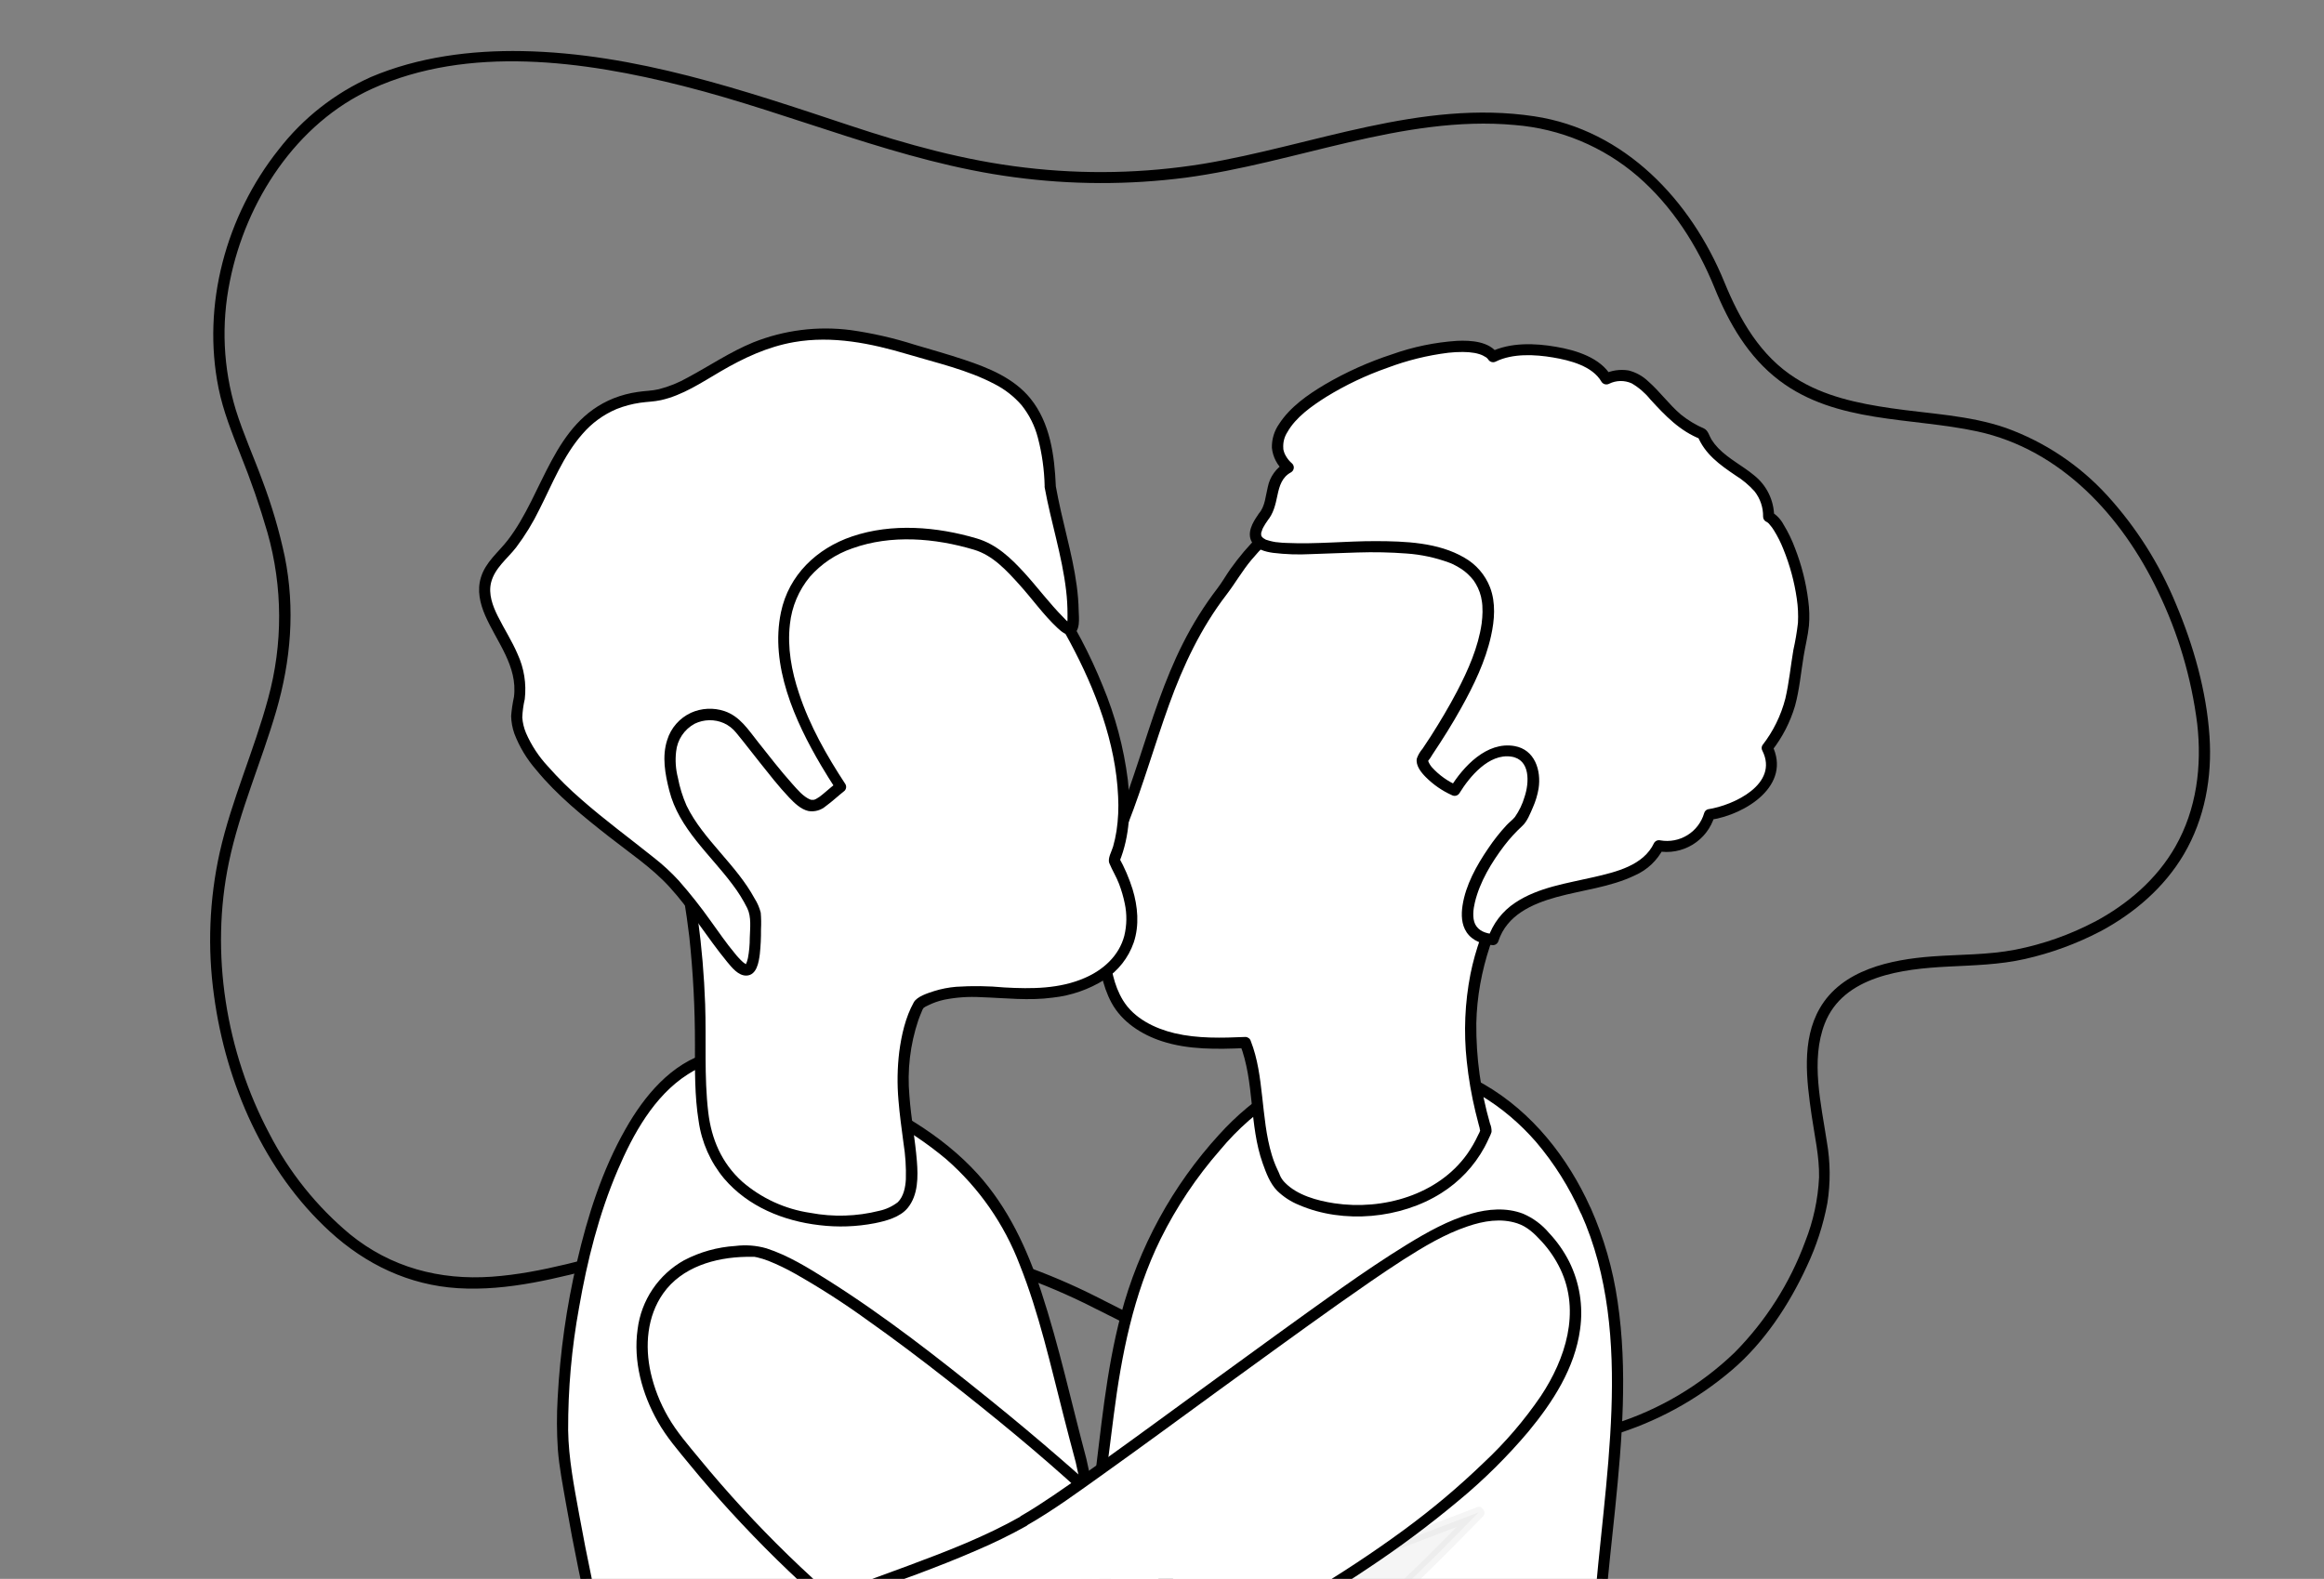 <svg width="259" height="176" viewBox="0 0 259 176" fill="none" xmlns="http://www.w3.org/2000/svg">
<rect x="0" y="0" width="259" height="176" fill="#808080" stroke="none"/>
<g clip-path="url(#clip0)">
<path d="M233.448 102.748C230.669 104.207 227.693 105.255 224.612 105.861C221.557 106.457 218.42 106.386 215.328 106.618C210.738 106.962 205.28 108.079 202.798 112.413C200.748 115.985 201.337 120.443 201.897 124.326C202.225 126.611 202.769 128.929 202.727 131.243C202.609 133.699 202.086 136.12 201.179 138.408C199.47 143.051 196.781 147.274 193.294 150.792C189.485 154.447 184.877 157.17 179.834 158.748C170.064 161.856 159.618 160.271 150.068 157.142C140.302 153.946 131.242 149.112 122.099 144.505C111.623 139.227 99.857 136.698 88.141 136.793C82.435 136.833 76.753 137.527 71.207 138.863C65.791 140.175 60.416 141.922 54.809 142.319C48.999 142.733 43.541 141.28 39.005 137.588C35.293 134.491 32.241 130.684 30.027 126.391C25.176 117.26 23.387 106.237 25.516 96.092C26.724 90.33 29.139 84.916 30.779 79.279C32.418 73.641 32.908 67.888 31.738 62.059C31.124 59.174 30.291 56.338 29.247 53.578C28.284 50.941 27.11 48.359 26.276 45.676C24.869 41.026 24.644 36.101 25.62 31.342C27.392 22.447 33.012 13.734 41.474 9.893C52.219 5.009 65.098 6.793 76.146 9.591C88.522 12.72 100.289 18.072 113.018 19.753C119.368 20.607 125.804 20.624 132.159 19.802C138.302 18.974 144.27 17.269 150.292 15.87C156.314 14.471 162.577 13.357 168.823 13.937C173.881 14.343 178.678 16.346 182.519 19.653C186.379 23.006 189.16 27.377 191.073 32.071C192.675 36.028 194.838 39.795 198.303 42.419C204.645 47.212 212.966 46.496 220.354 48.09C229.709 50.11 236.511 57.585 240.491 65.921C242.746 70.574 244.225 75.563 244.87 80.69C245.409 85.384 244.808 90.21 242.438 94.37C240.363 98.013 237.134 100.778 233.461 102.748C232.755 103.129 233.382 104.201 234.087 103.82C237.86 101.796 241.193 98.94 243.38 95.231C245.717 91.266 246.551 86.622 246.24 82.064C245.899 77.031 244.459 71.973 242.504 67.341C240.679 62.892 238.088 58.796 234.847 55.238C231.747 51.843 227.864 49.254 223.533 47.696C219.441 46.281 214.996 46.128 210.738 45.503C207.052 44.965 203.3 44.182 200.117 42.162C196.182 39.679 193.891 35.643 192.169 31.438C188.446 22.352 181.1 14.487 170.994 12.964C158.36 11.056 146.324 16.234 134.056 18.267C127.498 19.329 120.822 19.468 114.225 18.68C107.506 17.898 101.065 16.102 94.661 13.974C82.874 10.054 70.763 5.932 58.208 5.696C52.489 5.592 46.612 6.346 41.321 8.593C37.284 10.403 33.757 13.178 31.053 16.673C25.184 24.053 22.478 33.995 24.358 43.28C24.877 45.846 25.852 48.247 26.799 50.672C27.953 53.528 28.96 56.44 29.816 59.398C31.517 65.429 31.539 71.808 29.882 77.851C28.326 83.646 25.811 89.155 24.487 95.02C23.322 100.275 23.108 105.696 23.856 111.027C25.176 120.758 29.43 130.58 36.772 137.294C40.764 140.949 45.575 143.255 51.02 143.598C56.656 143.95 62.226 142.452 67.621 141.057C73.382 139.567 79.085 138.403 85.053 138.118C91.18 137.819 97.322 138.26 103.343 139.43C109.384 140.59 115.244 142.539 120.775 145.225C125.394 147.489 129.905 149.927 134.57 152.129C143.979 156.591 153.948 160.577 164.42 161.496C174.891 162.415 185.055 159.538 193.057 152.688C196.639 149.621 199.399 145.424 201.358 141.173C202.421 138.926 203.193 136.553 203.653 134.111C204.011 131.847 203.992 129.539 203.595 127.281C202.964 123.092 201.76 118.221 203.358 114.106C205.433 108.758 212.103 108.009 217.054 107.752C219.96 107.603 222.865 107.541 225.683 106.9C228.603 106.239 231.425 105.204 234.079 103.82C234.785 103.452 234.158 102.38 233.448 102.748Z" fill="black"/>
<path d="M176.73 134.939C184.761 152.654 176.339 175.019 178.269 192.693C181.876 225.77 186.67 242.91 170.774 245.878C102.007 258.71 117.019 210.844 122.754 163.921C124.344 151.326 125.025 138.784 137.135 126.01C148.852 113.667 168.217 116.159 176.73 134.939Z" fill="white"/>
<path d="M176.195 135.253C179.287 142.129 179.855 149.77 179.586 157.212C179.312 164.812 178.179 172.341 177.627 179.92C177.329 183.483 177.277 187.062 177.469 190.632C177.718 194.477 178.278 198.315 178.743 202.139C179.523 208.584 180.403 215.025 180.922 221.498C181.283 225.994 181.586 230.679 180.735 235.158C180.146 238.246 178.855 241.276 176.17 243.13C174.768 244.071 173.198 244.736 171.546 245.092C168.306 245.803 165.027 246.331 161.727 246.673C155.983 247.364 150.143 247.675 144.378 247.087C140.191 246.673 135.97 245.721 132.18 243.854C129.063 242.345 126.33 240.15 124.187 237.434C122.141 234.716 120.629 231.636 119.729 228.357C118.71 224.65 118.126 220.837 117.99 216.995C117.81 212.631 117.901 208.259 118.264 203.907C118.625 199.101 119.198 194.312 119.833 189.535C120.497 184.527 121.24 179.527 121.946 174.522C122.734 168.943 123.398 163.346 124.121 157.767C124.988 151.02 126.308 144.289 129.333 138.134C131.108 134.551 133.34 131.212 135.974 128.2C137.926 125.848 140.24 123.821 142.83 122.194C147.214 119.515 152.413 118.488 157.489 119.297C162.885 120.216 167.624 123.204 171.185 127.294C173.217 129.688 174.895 132.36 176.166 135.229C176.494 135.953 177.569 135.324 177.241 134.599C174.73 129.036 170.766 123.97 165.379 120.865C160.796 118.211 155.426 117.242 150.201 118.125C144.548 119.098 139.693 122.264 135.887 126.453C130.663 132.165 126.902 139.053 124.926 146.529C123.245 152.882 122.693 159.468 121.867 165.983C121.203 171.178 120.443 176.352 119.705 181.534C118.987 186.563 118.281 191.597 117.717 196.646C117.194 201.315 116.787 206.009 116.679 210.72C116.541 214.933 116.771 219.15 117.368 223.324C117.878 227.011 118.951 230.599 120.551 233.962C122.074 237.082 124.259 239.835 126.955 242.029C130.041 244.412 133.59 246.131 137.377 247.075C142.266 248.383 147.391 248.73 152.434 248.594C155.634 248.519 158.826 248.254 162.005 247.865C165.346 247.523 168.666 246.995 171.949 246.284C175.269 245.485 178.287 243.714 180.063 240.721C182.018 237.434 182.412 233.407 182.483 229.665C182.59 224.065 181.935 218.452 181.287 212.893C180.872 209.379 180.436 205.856 180.013 202.354C179.54 198.468 178.967 194.564 178.714 190.653C178.224 183.148 179.249 175.623 180.001 168.169C180.777 160.511 181.412 152.737 180.275 145.08C179.757 141.481 178.746 137.97 177.27 134.645C176.942 133.9 175.867 134.525 176.195 135.253Z" fill="black"/>
<path d="M120.473 162.771C126.885 191.41 130.434 221.759 119.842 249.848C104.552 253.321 89.299 243.026 73.877 241.648C77.234 214.416 66.664 188.976 62.862 162.175C61.617 149.683 68.224 107.686 88.963 119.636C114.405 129.185 114.052 138.95 120.473 162.771Z" fill="white"/>
<path d="M119.871 162.936C122.361 174.133 124.436 185.458 125.383 196.899C126.333 208.253 126.213 219.751 124.274 231.002C123.191 237.373 121.506 243.627 119.244 249.682L119.659 249.248C107.453 251.959 95.467 246.065 83.937 242.948C80.646 242.019 77.28 241.377 73.877 241.027L74.499 241.648C75.691 231.846 75.089 221.962 73.591 212.226C72.092 202.491 69.727 192.95 67.568 183.368C66.473 178.525 65.418 173.669 64.539 168.781C63.978 165.689 63.364 162.572 63.318 159.439C63.3 154.851 63.707 150.272 64.534 145.759C65.439 140.539 66.751 135.315 68.838 130.444C70.54 126.453 72.889 122.165 76.645 119.764C78.21 118.735 80.038 118.175 81.912 118.15C84.182 118.15 86.378 118.924 88.341 120.017C89.199 120.433 90.084 120.794 90.989 121.097C91.891 121.459 92.783 121.833 93.666 122.219C95.251 122.918 96.816 123.664 98.343 124.479C100.881 125.801 103.267 127.392 105.461 129.227C109.109 132.42 111.918 136.456 113.641 140.982C115.812 146.421 117.082 152.191 118.535 157.845C118.969 159.551 119.414 161.252 119.871 162.949C119.919 163.103 120.025 163.233 120.167 163.31C120.309 163.388 120.476 163.407 120.632 163.364C120.788 163.321 120.921 163.219 121.003 163.08C121.085 162.94 121.109 162.775 121.07 162.618C119.41 156.409 118.041 150.063 116.028 143.937C114.467 139.186 112.342 134.62 108.972 130.882C104.93 126.42 99.53 123.432 94.064 121.039C92.321 120.282 90.428 119.719 88.756 118.821C87.651 118.213 86.481 117.73 85.269 117.38C83.241 116.782 81.085 116.76 79.044 117.318C74.802 118.523 71.802 122.169 69.727 125.832C67.112 130.415 65.481 135.555 64.298 140.672C63.134 145.658 62.415 150.737 62.148 155.85C62.037 157.751 62.044 159.658 62.169 161.558C62.322 163.57 62.725 165.581 63.069 167.568C63.501 170.052 63.973 172.535 64.485 175.019C66.506 184.874 69.021 194.622 70.951 204.494C72.868 214.267 74.184 224.205 73.827 234.185C73.736 236.669 73.541 239.177 73.238 241.636C73.196 241.992 73.557 242.227 73.86 242.256C82.46 243.047 90.545 246.396 98.783 248.747C102.825 249.897 106.959 250.841 111.168 251.094C113.205 251.226 115.251 251.165 117.277 250.912C117.758 250.849 118.244 250.775 118.725 250.692C119.207 250.609 119.871 250.601 120.224 250.32C120.576 250.038 120.684 249.368 120.825 248.974C121.033 248.407 121.241 247.836 121.431 247.265C124.354 238.596 126.167 229.594 126.827 220.472C127.476 211.346 127.294 202.18 126.283 193.087C125.279 183.979 123.786 174.931 121.809 165.983C121.568 164.86 121.322 163.738 121.07 162.618C120.896 161.844 119.697 162.158 119.871 162.936Z" fill="black"/>
<g style="mix-blend-mode:soft-light" opacity="0.2">
<g style="mix-blend-mode:soft-light" opacity="0.2">
<path d="M157.194 198.931C149.101 200.198 140.929 201.307 132.745 200.938C124.56 200.57 116.301 198.637 109.407 194.225C106.983 192.619 104.679 190.84 102.513 188.902C93.08 180.714 84.082 170.842 81.762 158.582C84.791 163.963 89.809 167.936 94.981 171.335C112.059 182.54 131.981 188.939 152.185 191.157C157.908 191.787 163.727 191.518 169.413 192.105C166.499 196.704 162.403 198.115 157.194 198.931Z" fill="black"/>
</g>
<g style="mix-blend-mode:soft-light" opacity="0.2">
<path d="M157.028 198.331C150.176 199.403 143.274 200.359 136.326 200.4C130.063 200.425 123.763 199.664 117.828 197.602C114.951 196.614 112.202 195.287 109.64 193.649C106.95 191.844 104.401 189.837 102.015 187.647C97.757 183.889 93.681 179.853 90.262 175.3C86.916 170.846 84.194 165.875 82.824 160.449C82.654 159.782 82.509 159.107 82.38 158.429L81.243 158.909C84.169 164.075 88.826 167.936 93.694 171.219C98.918 174.732 104.424 177.811 110.154 180.425C115.896 183.049 121.824 185.25 127.889 187.01C133.966 188.769 140.156 190.118 146.416 191.046C149.678 191.53 152.948 191.936 156.24 192.11C159.759 192.292 163.295 192.296 166.798 192.523C167.674 192.577 168.545 192.652 169.417 192.739L168.881 191.803C167.64 193.783 165.881 195.387 163.793 196.443C161.689 197.495 159.34 197.979 157.032 198.343C156.244 198.467 156.58 199.664 157.364 199.539C159.854 199.15 162.303 198.6 164.544 197.47C166.759 196.305 168.622 194.572 169.94 192.449C169.993 192.354 170.02 192.247 170.02 192.138C170.019 192.03 169.99 191.923 169.936 191.829C169.881 191.735 169.803 191.656 169.71 191.601C169.616 191.546 169.509 191.515 169.4 191.513C165.968 191.166 162.519 191.1 159.07 191C155.696 190.888 152.351 190.624 149.005 190.172C142.817 189.361 136.69 188.137 130.665 186.509C124.638 184.892 118.737 182.837 113.01 180.362C107.291 177.885 101.779 174.959 96.524 171.612C91.652 168.499 86.784 164.989 83.468 160.159C83.052 159.55 82.666 158.917 82.305 158.288C81.944 157.659 81.04 158.102 81.168 158.768C82.239 164.393 84.742 169.638 88.004 174.319C91.324 179.075 95.35 183.293 99.625 187.192C101.953 189.356 104.394 191.395 106.938 193.302C109.505 195.18 112.293 196.74 115.238 197.946C121.049 200.342 127.328 201.402 133.575 201.609C140.667 201.849 147.74 201.005 154.741 199.953C155.621 199.821 156.497 199.688 157.377 199.539C158.149 199.407 157.813 198.211 157.028 198.331Z" fill="black"/>
</g>
</g>
<path d="M122.901 167.804C127.695 172.68 131.492 178.881 136.979 182.941C147.272 184.8 158.08 183.86 168.48 183.082C175.386 181.335 179.607 187.693 174.573 193.12C163.164 200.098 142.267 197.723 128.919 197.553C109.487 195.769 87.91 176.087 76.467 161.79C68.544 153.031 69.652 139.405 83.635 139.484C90.089 139.517 117.518 162.361 122.901 167.804Z" fill="white"/>
<path d="M122.46 168.243C126.299 172.162 129.383 176.753 133.305 180.594C134.236 181.51 135.222 182.37 136.256 183.169C136.523 183.401 136.852 183.553 137.202 183.607C137.592 183.674 137.982 183.74 138.373 183.798C139.14 183.918 139.916 184.021 140.688 184.112C143.779 184.463 146.887 184.64 149.998 184.642C153.123 184.642 156.252 184.53 159.373 184.348C160.963 184.253 162.552 184.141 164.142 184.025C164.868 183.976 165.59 183.918 166.317 183.864C167.043 183.81 167.89 183.81 168.645 183.682C169.722 183.424 170.838 183.364 171.936 183.504C172.841 183.65 173.696 184.015 174.427 184.568C175.077 185.083 175.577 185.763 175.873 186.538C176.168 187.312 176.249 188.151 176.107 188.968C175.923 189.961 175.519 190.902 174.925 191.72C174.623 192.203 174.212 192.609 173.725 192.904C173.281 193.157 172.829 193.397 172.368 193.62C170.459 194.523 168.462 195.226 166.408 195.719C161.814 196.869 157.053 197.263 152.33 197.399C147.466 197.544 142.602 197.399 137.742 197.209C135.542 197.126 133.338 197.035 131.134 196.977C130.076 196.948 129.026 196.956 127.972 196.828C126.918 196.7 125.851 196.509 124.805 196.282C115.205 194.212 106.465 188.831 98.787 182.879C91.114 176.922 84.131 170.131 77.969 162.63C76.723 161.115 75.428 159.645 74.449 157.936C73.562 156.404 72.912 154.748 72.519 153.023C71.855 150.034 72.104 146.743 73.909 144.181C75.985 141.234 79.691 140.17 83.144 140.104C83.418 140.104 83.692 140.104 83.974 140.104C84.144 140.104 83.883 140.104 84.086 140.104L84.381 140.162C84.804 140.261 85.22 140.39 85.626 140.547C86.652 140.958 87.649 141.438 88.61 141.983C91.344 143.532 93.991 145.23 96.537 147.07C99.625 149.248 102.638 151.524 105.61 153.855C110.715 157.857 115.761 161.984 120.551 166.372C121.207 166.972 121.858 167.58 122.481 168.209C123.103 168.839 123.925 167.903 123.361 167.332C121.75 165.705 120.016 164.199 118.289 162.696C115.655 160.408 112.979 158.169 110.262 155.978C104.452 151.288 98.538 146.657 92.221 142.679C90.079 141.333 87.834 139.939 85.414 139.156C84.29 138.834 83.113 138.744 81.953 138.891C79.96 139.015 78.015 139.557 76.246 140.481C74.835 141.268 73.63 142.376 72.729 143.714C71.828 145.052 71.255 146.584 71.058 148.184C70.56 151.735 71.552 155.378 73.303 158.466C74.291 160.217 75.594 161.711 76.865 163.259C78.321 165.039 79.832 166.773 81.38 168.47C84.756 172.165 88.332 175.672 92.092 178.976C99.816 185.76 108.465 191.948 118.152 195.599C120.338 196.436 122.588 197.097 124.88 197.577C125.988 197.805 127.113 197.991 128.237 198.111C129.279 198.227 130.337 198.202 131.388 198.235C136.144 198.364 140.896 198.616 145.656 198.687C150.674 198.825 155.694 198.606 160.681 198.033C165.105 197.461 169.575 196.485 173.547 194.411C174.008 194.196 174.452 193.946 174.875 193.662C175.382 193.22 175.811 192.695 176.141 192.109C176.726 191.227 177.121 190.233 177.303 189.191C177.458 188.288 177.4 187.361 177.133 186.483C176.867 185.606 176.399 184.803 175.767 184.137C175.055 183.453 174.207 182.925 173.278 182.588C172.348 182.252 171.358 182.114 170.372 182.184C169.78 182.216 169.191 182.295 168.612 182.419C167.787 182.545 166.956 182.621 166.122 182.647C164.539 182.766 162.955 182.879 161.37 182.987C155.015 183.4 148.616 183.653 142.278 183.049C141.494 182.97 140.705 182.883 139.921 182.78C139.506 182.73 139.12 182.672 138.717 182.61C138.257 182.574 137.802 182.498 137.356 182.382C136.8 182.188 136.281 181.608 135.837 181.231C135.276 180.747 134.733 180.242 134.201 179.725C132.256 177.755 130.418 175.682 128.694 173.516C126.972 171.446 125.257 169.323 123.357 167.386C122.78 166.81 121.9 167.671 122.46 168.243Z" fill="black"/>
<g style="mix-blend-mode:soft-light" opacity="0.2">
<g style="mix-blend-mode:soft-light" opacity="0.2">
<path d="M164.769 168.599C158.365 175.139 151.903 181.729 144.25 186.762C139.564 189.846 134.492 192.3 129.392 194.626C121.22 198.377 112.836 201.891 103.979 203.484C95.79 204.962 87.378 204.763 79.077 204.312C77.417 204.225 75.612 204.068 74.412 202.926L76.006 202.458L164.769 168.599Z" fill="black"/>
</g>
<g style="mix-blend-mode:soft-light" opacity="0.2">
<path d="M164.354 168.16C159.913 172.713 155.455 177.246 150.562 181.311C145.536 185.412 140.038 188.903 134.185 191.708C128.302 194.657 122.258 197.273 116.081 199.544C109.821 201.838 103.277 203.268 96.629 203.795C93.213 204.043 89.785 204.08 86.365 204.006C84.651 203.969 82.936 203.902 81.222 203.824C79.728 203.753 78.155 203.791 76.694 203.41C76.025 203.261 75.403 202.948 74.885 202.499L74.607 203.538C75.881 203.166 77.072 202.739 78.309 202.267L84.597 199.867L94.072 196.249L105.726 191.799L118.551 186.907L131.529 181.94L143.652 177.308L153.895 173.434L161.283 170.611C162.453 170.164 163.623 169.725 164.79 169.274L164.939 169.216C165.682 168.934 165.354 167.73 164.611 168.02L162.208 168.934L155.675 171.418L146.022 175.089L134.26 179.58L121.394 184.489L108.44 189.436L96.404 194.03L86.327 197.896L79.164 200.628C78.097 201.042 77.031 201.456 75.956 201.87C75.408 202.065 74.835 202.205 74.296 202.367C74.191 202.397 74.096 202.453 74.02 202.531C73.945 202.608 73.89 202.704 73.862 202.809C73.835 202.913 73.835 203.023 73.863 203.128C73.891 203.233 73.945 203.328 74.022 203.406C75.08 204.37 76.429 204.722 77.828 204.879C79.454 205.057 81.115 205.082 82.75 205.148C86.273 205.293 89.805 205.355 93.333 205.231C100.189 205.008 106.98 203.836 113.512 201.75C119.87 199.705 125.996 196.969 132.035 194.134C138.074 191.298 143.913 188.111 149.205 184.013C154.356 180.023 158.996 175.429 163.553 170.789C164.121 170.213 164.686 169.634 165.254 169.054C165.823 168.475 164.897 167.589 164.354 168.16Z" fill="black"/>
</g>
</g>
<path d="M114.135 169.551C101.344 176.832 76.496 181.401 68.481 191.435C63.123 198.124 71.922 204.718 79.115 203.318C96.131 204.192 159.179 178.409 173.149 154.633C177.299 147.538 176.137 140.845 170.592 136.367C166.467 133.995 161.221 136.391 153.468 141.69C139.407 151.284 120.481 165.929 114.135 169.551Z" fill="white"/>
<path d="M113.803 169.017C109.823 171.273 105.523 172.933 101.244 174.522C96.418 176.331 91.541 177.987 86.743 179.853C82.356 181.567 77.953 183.426 73.96 185.951C72.257 186.997 70.676 188.228 69.245 189.622C67.681 191.187 66.319 193.062 66.191 195.338C65.912 200.123 71.001 203.352 75.197 203.977C76.406 204.161 77.636 204.161 78.845 203.977C79.379 203.933 79.916 203.922 80.451 203.944C81.612 203.909 82.77 203.813 83.921 203.654C86.93 203.228 89.91 202.619 92.844 201.829C96.488 200.881 100.082 199.759 103.635 198.538C107.719 197.139 111.757 195.603 115.754 193.96C120.02 192.205 124.234 190.333 128.396 188.343C132.613 186.323 136.763 184.175 140.847 181.898C144.819 179.68 148.732 177.324 152.497 174.795C155.986 172.479 159.345 169.972 162.557 167.287C165.367 164.96 167.964 162.389 170.318 159.604C173.058 156.293 175.515 152.501 176.096 148.168C176.461 145.587 176.034 142.956 174.871 140.622C174.28 139.46 173.526 138.388 172.63 137.439C171.846 136.504 170.85 135.768 169.725 135.29C167.878 134.587 165.836 134.757 163.973 135.29C161.412 136.023 159.034 137.36 156.78 138.743C151.825 141.793 147.122 145.295 142.407 148.677C137.78 152.017 133.181 155.399 128.566 158.756C124.872 161.446 121.178 164.137 117.389 166.703C116.21 167.494 115.019 168.28 113.787 168.988C113.65 169.074 113.553 169.209 113.515 169.365C113.476 169.522 113.5 169.686 113.582 169.825C113.663 169.964 113.795 170.066 113.95 170.11C114.105 170.154 114.271 170.136 114.413 170.06C117.414 168.346 120.224 166.277 123.042 164.265C127.234 161.272 131.384 158.222 135.547 155.184C140.112 151.872 144.649 148.561 149.243 145.303C151.596 143.648 153.954 141.992 156.377 140.431C158.644 138.987 161.005 137.563 163.562 136.706C165.338 136.098 167.272 135.771 169.094 136.371C170.206 136.735 171.003 137.513 171.783 138.358C172.647 139.291 173.363 140.348 173.908 141.495C176.154 146.243 174.469 151.471 171.73 155.61C169.883 158.321 167.741 160.82 165.342 163.061C162.556 165.748 159.591 168.246 156.469 170.536C152.995 173.09 149.384 175.453 145.678 177.68C141.804 180.018 137.853 182.218 133.824 184.282C129.796 186.347 125.668 188.32 121.44 190.202C117.45 191.973 113.416 193.629 109.338 195.169C105.602 196.584 101.834 197.896 98.015 199.068C94.791 200.057 91.533 200.955 88.229 201.651C85.774 202.214 83.274 202.565 80.758 202.698C80.264 202.698 79.766 202.698 79.272 202.698C78.812 202.719 78.353 202.768 77.899 202.843C77.298 202.89 76.694 202.89 76.093 202.843C73.78 202.656 71.583 201.756 69.806 200.268C68.287 198.948 67.162 197.068 67.44 194.995C67.718 192.921 69.208 191.298 70.673 189.945C73.769 187.089 77.645 185.11 81.464 183.388C85.984 181.339 90.665 179.663 95.33 177.983C99.895 176.327 104.461 174.733 108.889 172.8C110.78 171.994 112.627 171.087 114.422 170.085C114.544 169.994 114.628 169.861 114.659 169.712C114.69 169.563 114.665 169.408 114.588 169.277C114.512 169.145 114.39 169.046 114.245 168.998C114.101 168.95 113.943 168.957 113.803 169.017Z" fill="black"/>
<path d="M125.104 91.692C128.86 82.11 130.085 73.645 136.48 65.549C146.856 48.164 175.17 45.266 182.437 66.84C184.803 90.16 156.8 95.364 165.624 126.031C160.83 138.13 143.42 135.965 141.967 130.998C139.718 126.664 140.556 120.65 138.8 116.246C134.198 116.449 129.006 116.482 125.553 113.034C121.469 108.944 122.797 97.491 125.104 91.692Z" fill="white"/>
<path d="M125.707 91.853C127.417 87.478 128.699 82.958 130.293 78.537C131.862 74.183 133.845 69.99 136.68 66.298C137.66 65.019 138.448 63.62 139.494 62.378C140.506 61.176 141.617 60.06 142.814 59.042C145.128 57.084 147.736 55.502 150.542 54.352C155.938 52.142 162.08 51.479 167.737 53.11C170.602 53.947 173.252 55.391 175.505 57.343C177.759 59.296 179.563 61.711 180.794 64.423C181.151 65.189 181.454 65.971 181.74 66.766C181.994 67.461 181.931 68.38 181.944 69.117C181.975 70.501 181.887 71.886 181.682 73.256C181.269 75.843 180.472 78.354 179.317 80.707C177.046 85.404 173.734 89.49 170.788 93.766C167.667 98.29 164.977 103.145 163.877 108.576C163.252 111.772 163.112 115.044 163.462 118.282C163.661 120.185 163.985 122.072 164.433 123.932C164.55 124.433 164.678 124.926 164.811 125.418C164.84 125.522 164.869 125.621 164.894 125.721C164.894 125.745 164.948 126.134 164.977 125.965C164.921 126.154 164.841 126.337 164.741 126.507C164.392 127.262 163.975 127.984 163.495 128.664C160.233 133.217 154.095 134.943 148.716 134.136C146.782 133.846 144.566 133.225 143.221 131.851C142.967 131.605 142.765 131.311 142.628 130.986C142.681 131.11 142.603 130.911 142.586 130.87C142.524 130.7 142.441 130.539 142.362 130.373C142.117 129.852 141.91 129.314 141.744 128.763C141.096 126.635 140.913 124.408 140.66 122.206C140.428 120.137 140.166 118.013 139.394 116.047C139.356 115.918 139.277 115.804 139.17 115.723C139.062 115.641 138.932 115.595 138.797 115.592C136.178 115.704 133.497 115.786 130.911 115.178C128.691 114.648 126.375 113.522 125.15 111.506C124.125 109.83 123.76 107.781 123.611 105.856C123.45 103.517 123.552 101.166 123.914 98.849C124.243 96.457 124.843 94.11 125.702 91.853C125.997 91.112 124.794 90.79 124.503 91.526C123.707 93.61 123.135 95.772 122.797 97.975C122.374 100.424 122.22 102.911 122.337 105.393C122.461 107.566 122.822 109.83 123.868 111.771C125.022 113.915 127.209 115.323 129.479 116.064C132.459 117.041 135.684 116.966 138.78 116.834L138.178 116.378C139.838 120.633 139.195 125.398 140.727 129.694C141.1 130.741 141.532 131.909 142.325 132.728C143.032 133.417 143.868 133.961 144.786 134.33C149.716 136.458 156.112 135.858 160.623 133.001C162.637 131.74 164.292 129.984 165.43 127.902C165.625 127.542 165.803 127.173 165.969 126.801C166.073 126.605 166.159 126.4 166.226 126.188C166.242 125.866 166.184 125.545 166.056 125.249C165.01 121.616 164.496 117.852 164.529 114.073C164.653 108.133 166.679 102.624 169.771 97.603C172.589 93.021 176.075 88.886 178.823 84.262C181.686 79.432 183.425 74.1 183.176 68.446C183.176 68.065 183.135 67.689 183.102 67.308C183.057 66.838 182.947 66.377 182.774 65.938C182.463 65.11 182.11 64.282 181.72 63.454C181.002 61.989 180.134 60.602 179.13 59.315C177.241 56.894 174.842 54.916 172.103 53.52C166.708 50.772 160.391 50.395 154.56 51.786C148.351 53.261 142.771 56.662 138.622 61.5C138.091 62.134 137.581 62.788 137.103 63.462C136.626 64.137 136.19 64.919 135.667 65.598C134.2 67.517 132.917 69.568 131.832 71.724C129.737 75.864 128.355 80.334 126.91 84.742C126.159 87.019 125.387 89.295 124.515 91.526C124.212 92.272 125.416 92.594 125.707 91.853Z" fill="black"/>
<path d="M140.751 57.672C142.195 56.103 141.249 53.292 143.569 52.113C136.455 45.606 163.271 35.075 166.396 39.774C169.546 38.184 177.311 39.161 179.013 42.257C183.578 40.245 184.408 46.396 189.742 48.387C191.402 52.647 197.079 52.485 197.092 57.593C198.918 58.421 201.703 66.405 200.856 70.495C199.516 76.998 200.254 78.939 196.947 83.38C199.022 87.416 193.987 90.297 190.497 90.831C190.156 92.004 189.39 93.008 188.347 93.649C187.304 94.289 186.06 94.519 184.857 94.296C182.097 100.355 168.915 96.99 166.404 104.764C159.892 104.317 166.11 94.159 169.309 91.555C174.203 83.641 166.819 80.417 162.142 88.128C159.56 86.932 158.153 85.069 158.61 84.51C184.313 46.847 132.965 68.475 140.751 57.672Z" fill="white"/>
<path d="M141.191 58.111C141.921 57.283 142.146 56.26 142.366 55.213C142.586 54.166 142.868 53.197 143.88 52.651C143.962 52.603 144.032 52.537 144.085 52.459C144.137 52.38 144.171 52.29 144.184 52.196C144.196 52.102 144.187 52.007 144.157 51.917C144.126 51.827 144.076 51.745 144.009 51.678C143.715 51.43 143.469 51.129 143.283 50.792C143.236 50.71 143.194 50.627 143.158 50.544C143.208 50.66 143.125 50.453 143.113 50.416C143.1 50.378 143.067 50.267 143.046 50.188L143.021 50.06C142.988 49.898 143.021 50.122 143.021 49.993C142.965 49.35 143.125 48.706 143.478 48.164C144.416 46.508 146.18 45.267 147.819 44.232C149.962 42.916 152.239 41.834 154.613 41.003C156.804 40.175 159.086 39.611 161.411 39.323C161.948 39.263 162.487 39.233 163.026 39.236C163.461 39.234 163.896 39.27 164.325 39.343C164.522 39.379 164.716 39.428 164.906 39.488C164.993 39.516 165.079 39.547 165.163 39.583C165.022 39.525 165.259 39.629 165.296 39.65C165.37 39.687 165.442 39.728 165.512 39.774C165.538 39.789 165.563 39.805 165.587 39.823C165.69 39.894 165.495 39.736 165.612 39.823C165.728 39.91 165.724 39.927 165.778 39.981L165.836 40.043C165.906 40.121 165.761 39.935 165.861 40.08C165.948 40.217 166.085 40.316 166.243 40.357C166.401 40.398 166.568 40.377 166.711 40.299C168.587 39.376 171.082 39.509 173.082 39.848C174.933 40.163 177.465 40.788 178.478 42.555C178.565 42.693 178.701 42.792 178.859 42.833C179.017 42.875 179.185 42.855 179.328 42.779C179.718 42.586 180.146 42.481 180.581 42.474C181.016 42.466 181.447 42.554 181.844 42.733C182.639 43.198 183.342 43.804 183.919 44.521C185.579 46.334 187.218 48.065 189.58 48.971L189.165 48.557C189.995 50.627 191.655 51.802 193.423 52.999C194.212 53.487 194.927 54.086 195.544 54.778C196.174 55.582 196.508 56.577 196.49 57.597C196.491 57.706 196.519 57.813 196.574 57.908C196.629 58.002 196.707 58.081 196.801 58.135C196.967 58.209 197.11 58.324 197.216 58.471C197.399 58.674 197.562 58.894 197.702 59.129C198.115 59.794 198.467 60.495 198.752 61.223C199.472 62.995 199.974 64.848 200.246 66.741C200.38 67.631 200.423 68.532 200.375 69.431C200.258 70.447 200.088 71.455 199.864 72.453C199.557 74.254 199.387 76.083 198.972 77.863C198.487 79.755 197.617 81.528 196.415 83.07C196.358 83.164 196.328 83.272 196.328 83.383C196.328 83.493 196.358 83.601 196.415 83.695C198.258 87.391 193.24 89.772 190.335 90.214C190.234 90.245 190.143 90.301 190.07 90.377C189.997 90.453 189.946 90.547 189.92 90.649C189.623 91.664 188.962 92.534 188.062 93.093C187.163 93.652 186.088 93.861 185.044 93.679C184.911 93.645 184.772 93.654 184.645 93.706C184.519 93.757 184.413 93.848 184.342 93.965C183.168 96.485 180.096 97.201 177.627 97.773C174.672 98.46 171.435 98.907 168.861 100.629C167.434 101.57 166.366 102.962 165.827 104.582L166.429 104.126C165.578 104.06 164.769 103.774 164.396 103.013C164.072 102.322 164.184 101.357 164.371 100.583C164.923 98.286 166.23 96.133 167.645 94.267C168.251 93.478 168.923 92.743 169.654 92.069C170.21 91.56 170.542 90.67 170.837 89.999C171.133 89.33 171.345 88.626 171.468 87.905C171.783 85.889 171.053 83.558 168.787 83.165C165.69 82.623 163.072 85.45 161.623 87.809L162.474 87.586C161.366 87.116 160.374 86.409 159.569 85.516C159.39 85.305 159.249 85.064 159.154 84.804C159.154 84.804 159.125 84.862 159.154 84.829C159.336 84.601 159.5 84.359 159.643 84.105C160.776 82.412 161.86 80.69 162.847 78.91C164.246 76.398 165.545 73.72 166.168 70.897C166.562 69.137 166.716 67.196 166.06 65.478C165.518 64.079 164.508 62.909 163.2 62.167C160.295 60.458 156.585 60.329 153.302 60.321C150.019 60.313 146.694 60.677 143.395 60.524C143.084 60.524 142.776 60.491 142.465 60.458L142.287 60.437C142.125 60.437 142.42 60.462 142.212 60.437C142.083 60.416 141.955 60.395 141.826 60.366C141.604 60.32 141.385 60.26 141.17 60.188C140.934 60.114 141.224 60.242 141.029 60.13L140.793 59.99C140.656 59.915 140.793 59.99 140.793 59.99C140.793 59.99 140.739 59.948 140.718 59.923C140.692 59.893 140.665 59.864 140.635 59.837C140.548 59.75 140.734 59.986 140.635 59.837L140.585 59.745C140.515 59.601 140.635 59.89 140.585 59.77C140.535 59.65 140.552 59.497 140.552 59.683C140.552 59.605 140.552 59.526 140.552 59.447C140.552 59.274 140.519 59.584 140.552 59.447C140.552 59.402 140.552 59.352 140.585 59.303C140.618 59.253 140.651 59.092 140.689 58.988C140.689 58.947 140.627 59.112 140.689 58.988C140.726 58.918 140.755 58.847 140.793 58.781C140.934 58.521 141.092 58.271 141.266 58.032C141.735 57.382 140.656 56.761 140.191 57.407C139.606 58.235 138.946 59.385 139.494 60.387C139.946 61.236 141.008 61.509 141.884 61.629C143.277 61.798 144.683 61.845 146.084 61.77C147.823 61.724 149.558 61.629 151.297 61.587C153.123 61.527 154.95 61.565 156.771 61.703C158.383 61.817 159.97 62.157 161.486 62.713L161.619 62.767C161.47 62.705 161.619 62.767 161.64 62.767L161.897 62.883C162.063 62.962 162.225 63.044 162.387 63.136C162.549 63.227 162.673 63.301 162.802 63.388L163.022 63.537C163.067 63.57 163.312 63.756 163.18 63.649C163.452 63.863 163.706 64.1 163.939 64.357C164.142 64.568 164.316 64.804 164.458 65.06C164.822 65.667 165.058 66.342 165.151 67.043C165.165 67.106 165.173 67.169 165.176 67.233L165.201 67.498C165.201 67.734 165.221 67.974 165.221 68.21C165.213 68.639 165.181 69.068 165.126 69.493C164.744 72.163 163.611 74.709 162.374 77.085C161.482 78.786 160.494 80.438 159.469 82.052C159.162 82.524 158.855 82.991 158.539 83.459C158.26 83.782 158.043 84.154 157.9 84.556C157.747 85.338 158.394 86.121 158.896 86.626C159.734 87.467 160.718 88.149 161.802 88.637C161.945 88.717 162.114 88.738 162.272 88.696C162.431 88.655 162.567 88.553 162.652 88.414C163.785 86.572 165.935 83.981 168.413 84.341C170.563 84.651 170.443 87.238 169.903 88.836C169.67 89.632 169.31 90.386 168.836 91.067C168.571 91.398 168.193 91.667 167.903 91.982C167.142 92.803 166.448 93.684 165.827 94.614C164.549 96.494 163.337 98.671 162.993 100.943C162.839 101.949 162.864 103.063 163.458 103.94C164.126 104.917 165.255 105.273 166.388 105.36C166.524 105.358 166.655 105.312 166.763 105.23C166.872 105.148 166.951 105.034 166.99 104.905C167.944 102.007 170.725 100.765 173.464 100.004C176.369 99.205 179.465 98.898 182.201 97.582C183.574 96.979 184.696 95.92 185.376 94.585L184.674 94.871C186.037 95.134 187.449 94.879 188.633 94.158C189.818 93.437 190.69 92.301 191.078 90.972L190.663 91.386C194.523 90.798 199.736 87.553 197.486 83.045V83.67C198.644 82.184 199.512 80.495 200.047 78.691C200.541 76.886 200.703 74.999 201.006 73.157C201.188 72.022 201.483 70.897 201.599 69.75C201.676 68.819 201.651 67.882 201.525 66.956C201.277 64.954 200.78 62.991 200.047 61.111C199.71 60.198 199.285 59.319 198.777 58.487C198.462 57.893 197.99 57.396 197.412 57.051L197.719 57.585C197.716 56.699 197.514 55.826 197.127 55.029C196.74 54.232 196.177 53.532 195.482 52.982C194.195 51.91 192.651 51.161 191.481 49.944C191.206 49.66 190.962 49.349 190.75 49.017C190.489 48.603 190.373 47.998 189.92 47.775C188.995 47.376 188.128 46.854 187.343 46.223C186.006 45.093 184.99 43.648 183.674 42.497C183.066 41.915 182.316 41.502 181.499 41.297C180.549 41.14 179.573 41.285 178.71 41.711L179.561 41.934C178.382 39.865 175.622 39.037 173.427 38.66C171.065 38.246 168.301 38.151 166.097 39.236L166.948 39.459C165.981 38.044 163.956 37.928 162.383 37.994C159.911 38.159 157.473 38.665 155.14 39.496C152.525 40.348 150.009 41.479 147.637 42.87C145.736 44 143.76 45.382 142.544 47.27C142.004 48.045 141.725 48.971 141.747 49.915C141.849 50.937 142.341 51.881 143.121 52.551L143.245 51.575C142.744 51.861 142.311 52.251 141.973 52.719C141.636 53.187 141.403 53.721 141.291 54.286C141.042 55.267 141 56.438 140.303 57.233C139.784 57.833 140.66 58.715 141.191 58.111Z" fill="black"/>
<path d="M73.876 87.279C82.297 115.753 73.677 125.021 82.858 132.629C88.784 137.521 98.953 136.433 100.704 134.256C103.73 130.464 98.015 121.056 102.456 111.945C106.116 109.528 111.283 110.985 115.629 110.757C124.195 110.306 129.155 104.962 124.191 95.906C128.648 85.115 118.542 65.006 109.063 57.634H76.695L69.045 80.992L73.876 87.279Z" fill="white"/>
<path d="M73.275 87.445C74.945 92.989 76.131 98.668 76.819 104.416C77.244 108.403 77.455 112.41 77.45 116.42C77.45 119.28 77.404 122.169 77.865 125C78.198 127.346 79.178 129.553 80.696 131.375C83.364 134.504 87.295 136.106 91.32 136.573C93.375 136.823 95.456 136.75 97.488 136.358C98.733 136.106 100.306 135.696 101.157 134.657C102.336 133.217 102.323 131.176 102.182 129.421C101.987 126.995 101.526 124.595 101.352 122.165C101.093 119.316 101.43 116.445 102.34 113.733C102.468 113.377 102.609 113.025 102.755 112.682C102.794 112.562 102.854 112.449 102.933 112.351C103.079 112.24 103.24 112.149 103.411 112.082C103.989 111.793 104.601 111.578 105.233 111.44C106.58 111.173 107.957 111.078 109.329 111.159C112.006 111.246 114.658 111.573 117.331 111.208C119.38 110.985 121.351 110.3 123.096 109.205C124.613 108.225 125.758 106.769 126.349 105.066C126.993 103.145 126.802 101.03 126.221 99.122C125.834 97.891 125.322 96.702 124.693 95.574L124.756 96.055C125.922 93.19 126.042 89.978 125.694 86.948C125.238 83.341 124.297 79.812 122.896 76.455C121.477 72.943 119.707 69.581 117.613 66.422C115.749 63.531 113.54 60.876 111.035 58.516C110.752 58.255 110.462 57.998 110.163 57.75C109.886 57.452 109.557 57.206 109.192 57.026C109.091 57.011 108.989 57.011 108.889 57.026C108.474 57.026 108.084 57.026 107.681 57.026H86.979C83.605 57.026 80.222 56.955 76.848 57.026H76.695C76.559 57.028 76.427 57.073 76.319 57.155C76.211 57.237 76.132 57.351 76.093 57.481L72.03 69.899L69.403 77.916L68.622 80.301C68.481 80.739 68.328 81.066 68.622 81.484C70.137 83.554 71.764 85.574 73.329 87.611C73.81 88.24 74.894 87.611 74.404 86.986L69.573 80.698L69.639 81.178L72.237 73.264L76.346 60.71L77.296 57.812L76.695 58.267H109.043L108.603 58.085C113.135 61.624 116.571 66.579 119.257 71.6C122.075 76.857 124.349 82.776 124.61 88.803C124.68 90.078 124.62 91.356 124.432 92.619C124.34 93.21 124.213 93.794 124.05 94.37C123.897 94.908 123.411 95.695 123.635 96.233C123.955 97.011 124.411 97.735 124.714 98.53C124.984 99.24 125.196 99.971 125.349 100.715C125.603 101.904 125.586 103.135 125.299 104.316C124.714 106.539 122.975 108.104 120.917 109.002C118.09 110.244 114.965 110.244 111.939 110.074C110.153 109.907 108.355 109.882 106.565 110C105.719 110.07 104.884 110.233 104.075 110.488C103.394 110.712 102.211 111.072 101.838 111.73C100.912 113.386 100.464 115.397 100.219 117.243C100.001 119.04 99.972 120.855 100.132 122.657C100.256 124.247 100.485 125.824 100.688 127.401C100.905 128.747 100.994 130.111 100.954 131.474C100.904 132.351 100.709 133.361 100.065 134.007C99.455 134.48 98.746 134.81 97.99 134.972C95.478 135.605 92.858 135.684 90.312 135.203C87.501 134.79 84.867 133.584 82.721 131.726C80.426 129.657 79.289 126.991 78.932 123.99C78.463 120.008 78.724 115.948 78.587 111.949C78.365 105.605 77.515 99.297 76.047 93.12C75.57 91.108 75.031 89.109 74.449 87.126C74.25 86.348 73.047 86.675 73.275 87.445Z" fill="black"/>
<path d="M117.041 54.182C116.563 42.419 111.434 41.951 100.51 38.648C84.137 33.705 79.654 43.284 72.669 44.153C61.538 44.687 61.758 56.111 55.869 61.952C50.183 67.602 59.467 71.472 57.728 78.629C55.931 85.251 71.188 94.386 74.562 97.913C81.041 104.689 84.548 114.93 84.153 101.734C81.962 96.353 75.998 93.108 75.023 87.151C73.068 79.539 79.966 78.045 82.493 81.224C90.993 91.932 89.827 90.744 93.699 87.71C78.227 64.435 93.994 55.946 109.296 60.842C113.422 62.163 119.39 72.668 119.581 69.568C119.884 64.572 118.111 60.114 117.041 54.182Z" fill="white"/>
<path d="M117.667 54.182C117.522 50.796 117.044 47.146 114.836 44.422C112.994 42.145 110.167 41.003 107.461 40.101C105.631 39.488 103.767 38.971 101.916 38.42C99.598 37.681 97.221 37.139 94.811 36.797C91.131 36.321 87.39 36.793 83.945 38.168C81.372 39.223 79.09 40.775 76.649 42.083C75.632 42.663 74.542 43.103 73.408 43.391C72.627 43.573 71.872 43.569 71.059 43.694C70.142 43.825 69.243 44.062 68.382 44.401C61.637 47.108 60.612 54.973 56.611 60.184C55.545 61.571 54.121 62.635 53.594 64.373C53.154 65.809 53.49 67.27 54.071 68.608C55.366 71.575 57.707 74.241 57.279 77.685C57.127 78.388 57.021 79.1 56.964 79.817C56.98 80.488 57.102 81.153 57.325 81.787C57.89 83.259 58.711 84.621 59.749 85.81C62.073 88.654 64.987 91.005 67.863 93.261C70.15 95.061 72.652 96.725 74.62 98.882C76.998 101.489 78.807 104.511 81.04 107.226C81.555 107.847 82.285 108.783 83.194 108.75C84.344 108.712 84.564 107.239 84.676 106.374C84.776 105.451 84.82 104.524 84.809 103.596C84.843 102.976 84.833 102.353 84.78 101.734C84.636 101.172 84.404 100.637 84.091 100.148C83.074 98.269 81.654 96.642 80.272 95.028C78.89 93.414 77.454 91.75 76.512 89.8C76.072 88.8 75.747 87.753 75.545 86.679C75.303 85.734 75.237 84.751 75.35 83.782C75.414 83.134 75.637 82.511 75.999 81.969C76.361 81.427 76.85 80.982 77.425 80.673C77.928 80.429 78.478 80.296 79.037 80.285C79.596 80.273 80.15 80.383 80.662 80.607C81.198 80.849 81.669 81.213 82.036 81.671C82.924 82.743 83.763 83.852 84.63 84.937C85.705 86.286 86.772 87.665 87.951 88.906C88.536 89.515 89.241 90.218 90.1 90.409C90.441 90.464 90.789 90.444 91.121 90.351C91.453 90.258 91.76 90.094 92.022 89.871C92.752 89.341 93.408 88.716 94.118 88.157C94.215 88.06 94.277 87.933 94.294 87.797C94.312 87.66 94.283 87.522 94.213 87.404C92.138 84.246 90.229 80.889 89.042 77.279C88.212 74.796 87.731 72.175 88.034 69.572C88.24 67.631 89.015 65.794 90.262 64.29C91.532 62.847 93.157 61.759 94.977 61.132C99.314 59.567 104.199 59.981 108.544 61.277C110.645 61.902 112.184 63.595 113.624 65.193C115.065 66.79 116.297 68.549 117.854 70.002C118.269 70.387 118.85 70.909 119.472 70.731C120.464 70.449 120.228 68.802 120.215 68.086C120.153 64.332 119.066 60.689 118.248 57.051C118.021 56.044 117.815 55.032 117.63 54.017C117.484 53.234 116.285 53.566 116.426 54.348C117.123 58.181 118.356 61.931 118.812 65.805C118.919 66.698 118.971 67.597 118.97 68.496C118.981 68.881 118.967 69.267 118.929 69.651C118.929 69.651 118.958 69.572 118.929 69.7C118.9 69.829 119.016 69.622 118.929 69.7C119.132 69.51 119.12 69.531 119.344 69.526C119.269 69.526 119.211 69.444 119.344 69.526C119.298 69.493 119.236 69.473 119.186 69.444C119.107 69.399 119.035 69.345 118.97 69.282C118.823 69.153 118.685 69.014 118.555 68.868C116.986 67.299 115.65 65.487 114.16 63.852C112.67 62.217 111.047 60.668 108.86 60.023C104.419 58.706 99.405 58.288 94.956 59.799C91.022 61.132 87.901 64.104 87.037 68.239C85.792 74.154 88.565 80.342 91.503 85.322C92.037 86.224 92.591 87.114 93.163 87.992L93.263 87.238C92.848 87.553 92.474 87.88 92.088 88.207C91.773 88.476 91.524 88.687 91.312 88.836C91.192 88.919 91.063 88.993 90.935 89.068C90.889 89.093 90.698 89.163 90.885 89.097L90.69 89.159C90.49 89.213 90.781 89.159 90.627 89.159H90.461C90.424 89.159 90.582 89.196 90.42 89.159C90.37 89.159 90.109 89.051 90.287 89.126C89.507 88.79 88.901 88.058 88.274 87.354C86.942 85.864 85.718 84.275 84.477 82.71C83.385 81.34 82.472 79.858 80.741 79.27C79.517 78.862 78.183 78.928 77.006 79.456C76.376 79.748 75.815 80.168 75.359 80.69C74.903 81.212 74.561 81.824 74.358 82.486C73.756 84.324 74.126 86.315 74.591 88.136C75.661 92.362 79.131 95.235 81.646 98.613C82.272 99.436 82.82 100.316 83.281 101.241C83.759 102.222 83.588 103.485 83.559 104.553C83.561 105.309 83.491 106.065 83.352 106.808C83.327 106.916 83.298 107.024 83.265 107.131C83.265 107.169 83.148 107.421 83.211 107.293C83.19 107.334 83.061 107.599 83.153 107.429L83.103 107.483C83.011 107.578 83.128 107.483 83.103 107.483C83.078 107.483 83.165 107.421 83.136 107.483C83.107 107.545 82.858 107.578 83.211 107.483C83.053 107.533 83.261 107.52 83.148 107.483C83.036 107.446 83.24 107.545 83.082 107.45C83.001 107.404 82.924 107.353 82.85 107.297C82.953 107.375 82.725 107.181 82.688 107.148C82.65 107.115 82.538 107.003 82.464 106.928C82.26 106.713 82.049 106.49 81.887 106.266C80.932 105.136 80.102 103.894 79.231 102.702C78.114 101.122 76.912 99.602 75.632 98.149C74.782 97.227 73.858 96.375 72.868 95.603C70.191 93.455 67.419 91.427 64.837 89.159C63.496 88.004 62.236 86.759 61.065 85.433C60.044 84.339 59.217 83.079 58.62 81.708C58.39 81.157 58.25 80.573 58.205 79.978C58.234 79.289 58.327 78.605 58.483 77.933C58.682 76.224 58.408 74.493 57.69 72.929C57.064 71.463 56.196 70.122 55.482 68.694C54.905 67.544 54.411 66.211 54.731 64.932C55.146 63.305 56.536 62.291 57.52 61.024C58.521 59.695 59.391 58.273 60.118 56.778C61.567 53.926 62.77 50.813 64.908 48.379C65.943 47.171 67.246 46.218 68.714 45.597C69.553 45.263 70.43 45.029 71.324 44.898C72.104 44.782 72.893 44.778 73.665 44.604C76.081 44.066 78.201 42.634 80.305 41.404C82.87 39.906 85.531 38.656 88.482 38.139C92.786 37.389 97.056 38.271 101.178 39.496C104.407 40.461 107.818 41.222 110.831 42.808C111.98 43.391 113.005 44.191 113.849 45.163C114.704 46.232 115.324 47.469 115.666 48.793C116.127 50.551 116.38 52.357 116.422 54.174C116.455 54.981 117.7 54.985 117.667 54.182Z" fill="black"/>
</g>
<defs>
<clipPath id="clip0">
<rect width="258.824" height="176" fill="white"/>
</clipPath>
</defs>
</svg>
